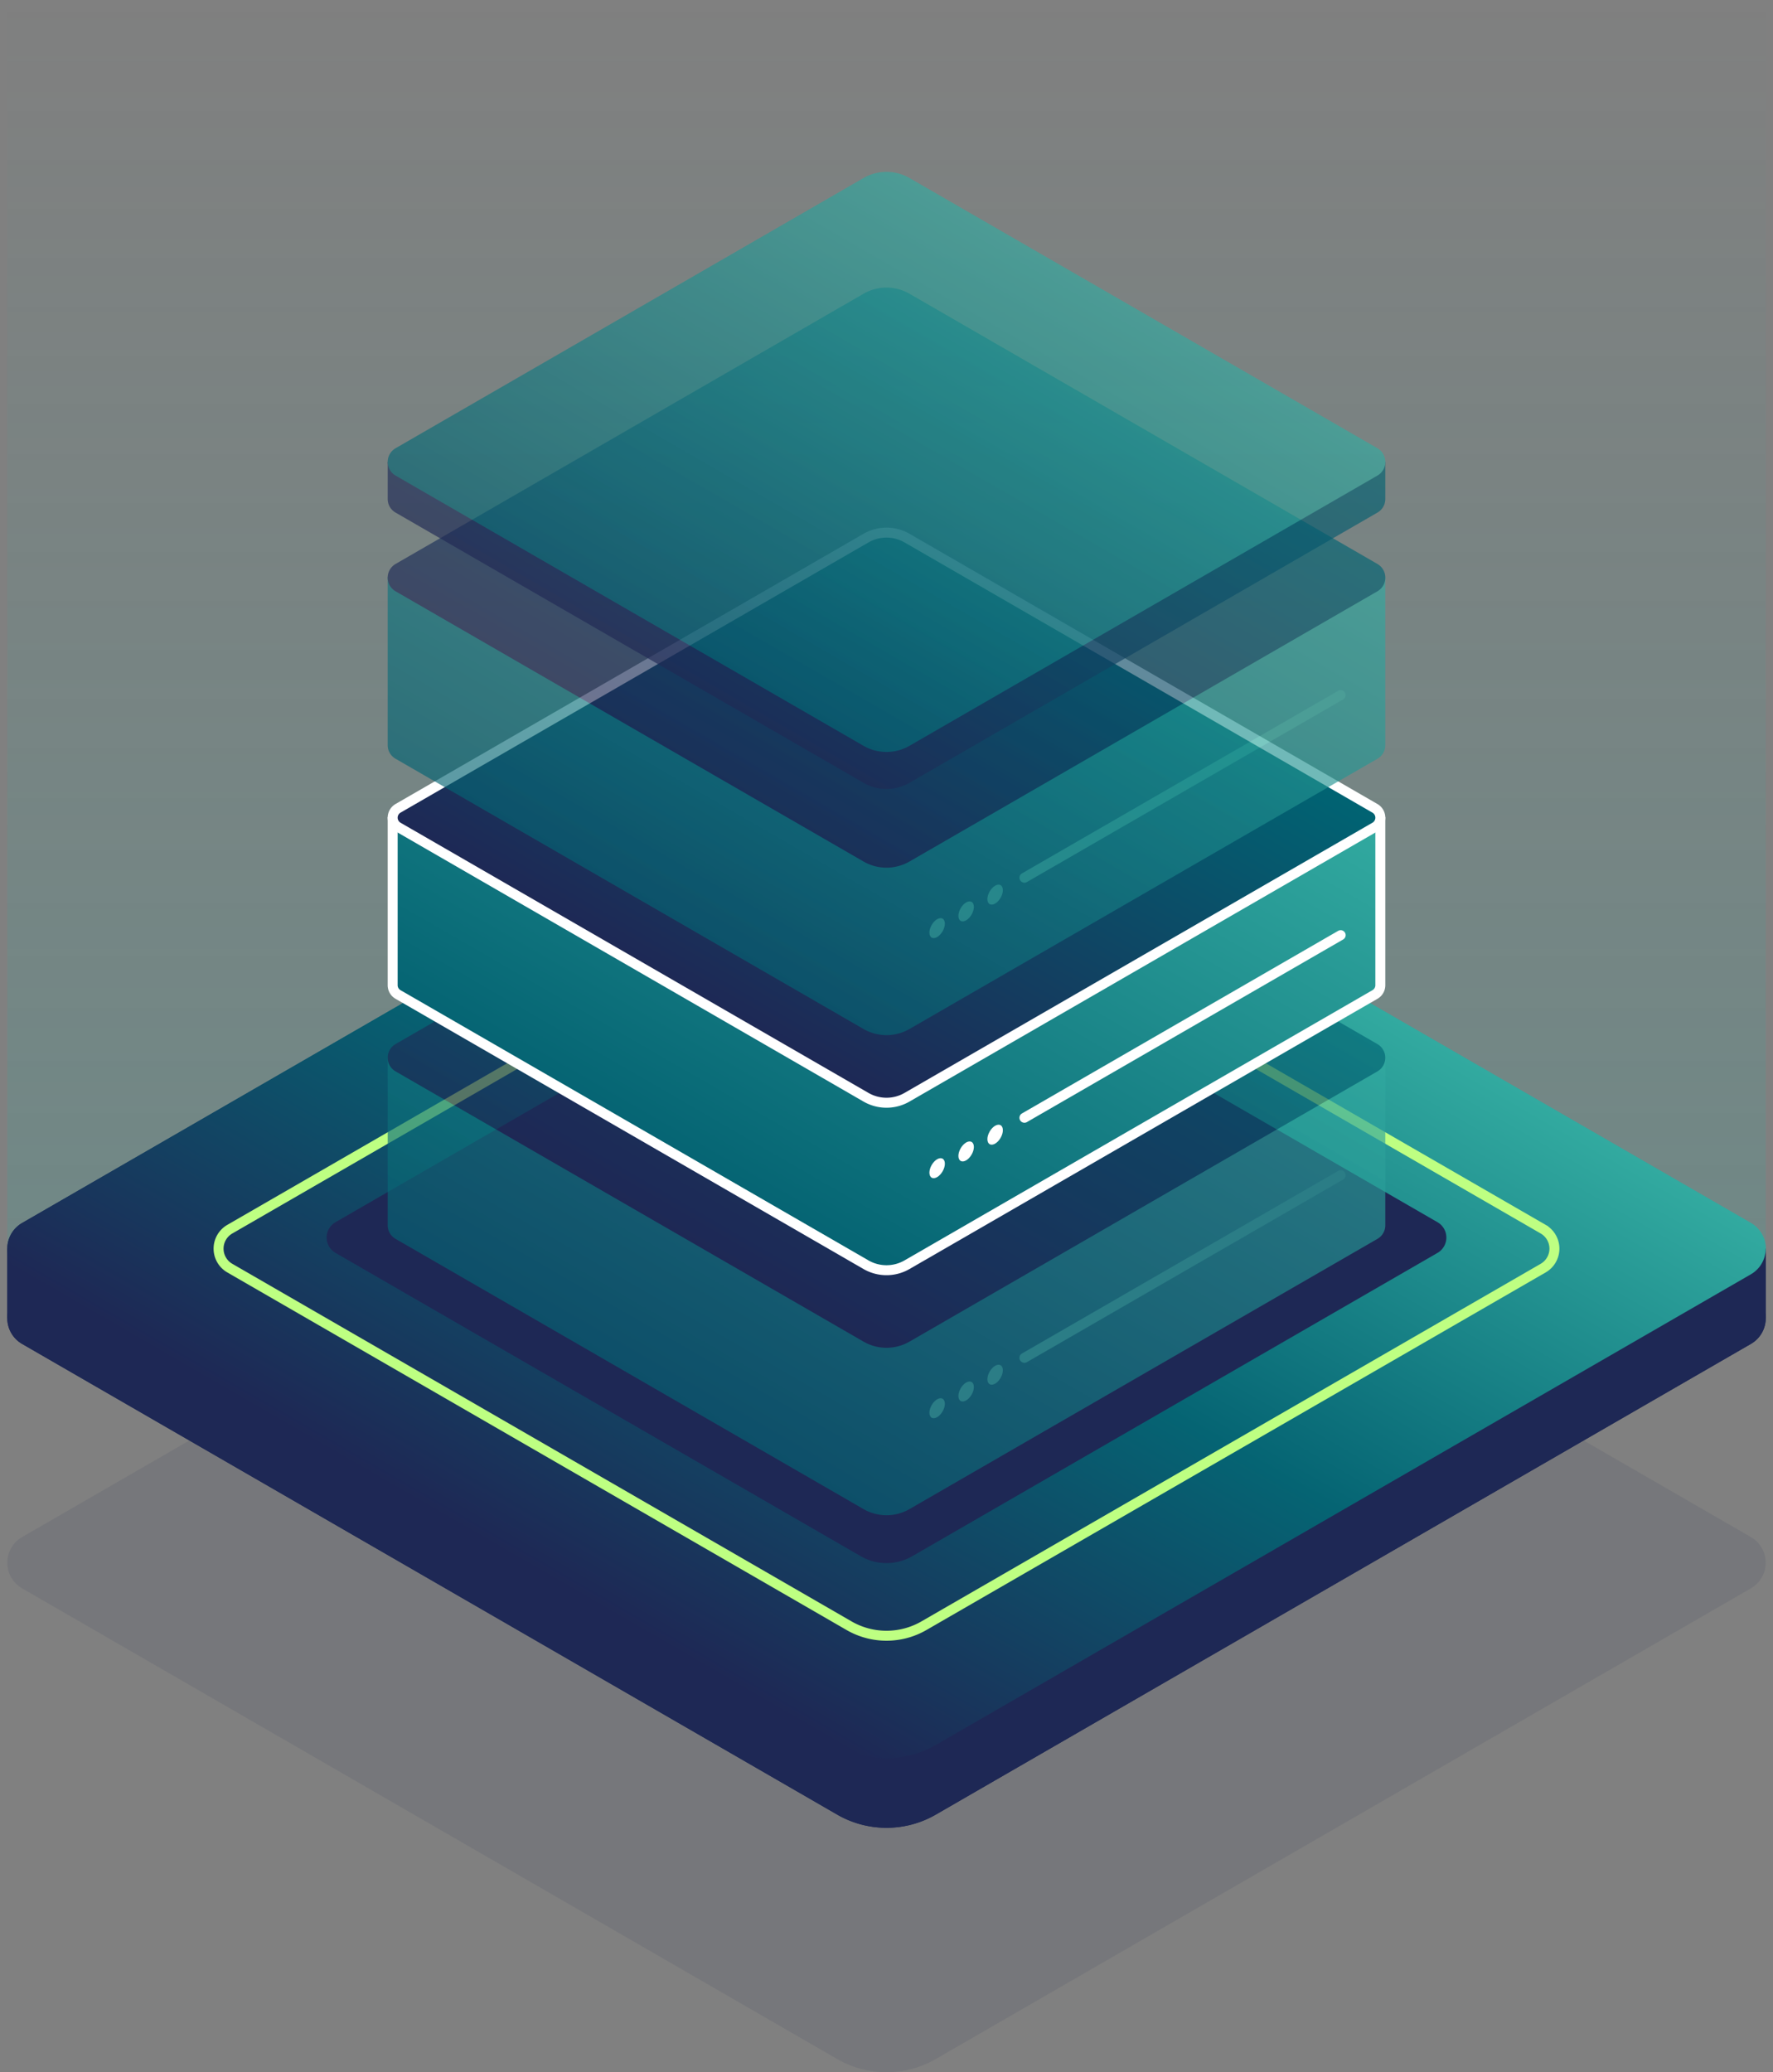 <svg xmlns="http://www.w3.org/2000/svg" xmlns:xlink="http://www.w3.org/1999/xlink" viewBox="0 0 178 208"><rect x="0" y="0" width="178" height="208" fill="#808080" stroke="none"/><defs><linearGradient id="a" x1="89" x2="89" y2="128.826" gradientUnits="userSpaceOnUse"><stop offset="0" stop-color="#32aaa0" stop-opacity="0"/><stop offset="0.609" stop-color="#32aaa0" stop-opacity="0.625"/><stop offset="1" stop-color="#32aaa0"/></linearGradient><linearGradient id="b" x1="111.81" y1="85.824" x2="66.19" y2="164.839" gradientUnits="userSpaceOnUse"><stop offset="0" stop-color="#30a89e"/><stop offset="0" stop-color="#32aaa0"/><stop offset="0.5" stop-color="#056473"/><stop offset="1" stop-color="#1e2855"/></linearGradient><linearGradient id="d" x1="105.265" y1="86.585" x2="72.524" y2="143.294" gradientUnits="userSpaceOnUse"><stop offset="0" stop-color="#32aaa0"/><stop offset="1" stop-color="#056473"/></linearGradient><linearGradient id="e" x1="101.916" y1="83.798" x2="76.084" y2="128.54" gradientUnits="userSpaceOnUse"><stop offset="0" stop-color="#006473"/><stop offset="1" stop-color="#1e2855"/></linearGradient><linearGradient id="f" x1="105.003" y1="63.127" x2="72.853" y2="118.811" xlink:href="#d"/><linearGradient id="g" x1="101.666" y1="60.136" x2="76.334" y2="104.012" xlink:href="#e"/><linearGradient id="h" x1="105.265" y1="38.395" x2="72.524" y2="95.104" xlink:href="#d"/><linearGradient id="i" x1="101.916" y1="35.608" x2="76.084" y2="80.349" xlink:href="#e"/><linearGradient id="j" x1="102.417" y1="25.198" x2="75.373" y2="72.038" xlink:href="#e"/><linearGradient id="k" x1="101.916" y1="23.993" x2="76.084" y2="68.735" xlink:href="#d"/></defs><title>illu_dedizierteServer</title><rect x="0.732" width="176.536" height="128.826" style="opacity:0.2;fill:url(#a)"/><path d="M175.782,159.428l-81.83,47.245a9.907,9.907,0,0,1-9.905,0L2.218,159.429a2.972,2.972,0,0,1,0-5.147l81.83-47.245a9.907,9.907,0,0,1,9.905,0l81.829,47.245A2.971,2.971,0,0,1,175.782,159.428Z" style="fill:#1e2855;opacity:0.1"/><rect x="148.245" y="125.332" width="29.023" height="6.988" style="fill:#1e2855"/><rect x="0.732" y="125.332" width="29.023" height="6.988" style="fill:#1e2855"/><path d="M175.782,134.893l-81.83,47.245a9.907,9.907,0,0,1-9.905,0L2.218,134.894a2.972,2.972,0,0,1,0-5.147L87.515,80.5a2.97,2.97,0,0,1,2.971,0l85.3,49.246A2.971,2.971,0,0,1,175.782,134.893Z" style="fill:#1e2855"/><path d="M175.782,127.905l-81.83,47.244a9.9,9.9,0,0,1-9.905,0L2.218,127.905a2.972,2.972,0,0,1,0-5.147l81.83-47.244a9.9,9.9,0,0,1,9.905,0l81.829,47.244A2.972,2.972,0,0,1,175.782,127.905Z" style="fill:url(#b)"/><rect x="148.245" y="125.332" width="29.023" height="6.988" style="fill:#1e2855"/><rect x="0.732" y="125.332" width="29.023" height="6.988" style="fill:#1e2855"/><path d="M175.782,134.893l-81.83,47.245a9.907,9.907,0,0,1-9.905,0L2.218,134.894a2.972,2.972,0,0,1,0-5.147L87.515,80.5a2.97,2.97,0,0,1,2.971,0l85.3,49.246A2.971,2.971,0,0,1,175.782,134.893Z" style="fill:#1e2855"/><path d="M175.782,127.905l-81.83,47.244a9.9,9.9,0,0,1-9.905,0L2.218,127.905a2.972,2.972,0,0,1,0-5.147l81.83-47.244a9.9,9.9,0,0,1,9.905,0l81.829,47.244A2.972,2.972,0,0,1,175.782,127.905Z" style="fill:url(#b)"/><path d="M154.927,127.286,92.762,163.177a7.524,7.524,0,0,1-7.524,0l-62.165-35.89a2.257,2.257,0,0,1,0-3.91L85.238,87.486a7.524,7.524,0,0,1,7.524,0l62.165,35.891A2.257,2.257,0,0,1,154.927,127.286Z" style="fill:none;stroke:#beff82;stroke-miterlimit:10"/><path d="M144.318,125.759,91.592,156.2a5.186,5.186,0,0,1-5.185,0L33.682,125.759a1.779,1.779,0,0,1,0-3.081L86.408,92.237a5.186,5.186,0,0,1,5.185,0l52.725,30.441A1.779,1.779,0,0,1,144.318,125.759Z" style="fill:#1e2855"/><g style="opacity:0.65"><path d="M139.078,106.107H111.441L91.31,94.484a4.621,4.621,0,0,0-4.62,0L66.559,106.107H38.922v16.871h0a1.571,1.571,0,0,0,.792,1.373L86.69,151.472a4.621,4.621,0,0,0,4.62,0l46.976-27.121a1.571,1.571,0,0,0,.792-1.373h0Z" style="fill:url(#d)"/><path d="M138.286,107.541,91.31,134.663a4.621,4.621,0,0,1-4.62,0L39.714,107.541a1.584,1.584,0,0,1,0-2.744L86.69,77.675a4.621,4.621,0,0,1,4.62,0L138.286,104.8A1.584,1.584,0,0,1,138.286,107.541Z" style="fill:url(#e)"/><line x1="134.597" y1="117.96" x2="102.847" y2="136.291" style="fill:none;stroke:#32aaa0;stroke-linecap:round;stroke-miterlimit:10"/><ellipse cx="94.084" cy="141.351" rx="1.099" ry="0.634" transform="translate(-75.371 152.154) rotate(-60)" style="fill:#32aaa0"/><ellipse cx="96.995" cy="139.67" rx="1.099" ry="0.634" transform="translate(-72.46 153.835) rotate(-60)" style="fill:#32aaa0"/><ellipse cx="99.906" cy="137.989" rx="1.099" ry="0.634" transform="translate(-69.549 155.515) rotate(-60)" style="fill:#32aaa0"/></g><path d="M89,127.5a4.126,4.126,0,0,1-2.06-.552L39.964,99.823a1.076,1.076,0,0,1-.542-.94V82.512H66.693L86.94,70.822a4.12,4.12,0,0,1,4.12,0l20.247,11.69h27.271V98.883a1.076,1.076,0,0,1-.542.94L91.06,126.944A4.129,4.129,0,0,1,89,127.5Z" style="fill:url(#f)"/><path d="M89,70.77a3.625,3.625,0,0,1,1.81.485l20.131,11.623.232.134h26.906V98.883a.572.572,0,0,1-.292.506L90.81,126.511a3.62,3.62,0,0,1-3.62,0L40.214,99.389a.575.575,0,0,1-.293-.506V83.012H66.827l.232-.134L87.19,71.255A3.631,3.631,0,0,1,89,70.77m0-1a4.625,4.625,0,0,0-2.31.618L66.559,82.012H38.921V98.883h0a1.568,1.568,0,0,0,.792,1.372L86.69,127.377a4.62,4.62,0,0,0,4.62,0l46.976-27.122a1.568,1.568,0,0,0,.792-1.372h0V82.012H111.441L91.31,70.389A4.62,4.62,0,0,0,89,69.771Z" style="fill:#fff"/><path d="M89,110.687a4.126,4.126,0,0,1-2.06-.552L39.964,83.013a1.084,1.084,0,0,1,0-1.878L86.94,54.013a4.12,4.12,0,0,1,4.12,0l46.976,27.122a1.084,1.084,0,0,1,0,1.878L91.06,110.135A4.129,4.129,0,0,1,89,110.687Z" style="fill:url(#g)"/><path d="M89,53.961a3.625,3.625,0,0,1,1.81.485l46.976,27.122a.584.584,0,0,1,0,1.012L90.81,109.7a3.62,3.62,0,0,1-3.62,0L40.214,82.58a.584.584,0,0,1,0-1.012L87.19,54.446A3.631,3.631,0,0,1,89,53.961m0-1a4.616,4.616,0,0,0-2.31.619L39.714,80.7a1.584,1.584,0,0,0,0,2.744L86.69,110.568a4.62,4.62,0,0,0,4.62,0l46.976-27.122a1.584,1.584,0,0,0,0-2.744L91.31,53.58A4.61,4.61,0,0,0,89,52.961Z" style="fill:#fff"/><line x1="134.597" y1="93.865" x2="102.847" y2="112.196" style="fill:none;stroke:#fff;stroke-linecap:round;stroke-miterlimit:10"/><ellipse cx="94.084" cy="117.255" rx="1.099" ry="0.634" transform="translate(-54.504 140.107) rotate(-60)" style="fill:#fff"/><ellipse cx="96.995" cy="115.575" rx="1.099" ry="0.634" transform="translate(-51.593 141.787) rotate(-60)" style="fill:#fff"/><ellipse cx="99.906" cy="113.894" rx="1.099" ry="0.634" transform="translate(-48.682 143.468) rotate(-60)" style="fill:#fff"/><g style="opacity:0.65"><path d="M139.078,57.917H111.441L91.31,46.294a4.621,4.621,0,0,0-4.62,0L66.559,57.917H38.922V74.788h0a1.568,1.568,0,0,0,.792,1.372L86.69,103.282a4.621,4.621,0,0,0,4.62,0L138.286,76.16a1.568,1.568,0,0,0,.792-1.372h0Z" style="fill:url(#h)"/><path d="M138.286,59.351,91.31,86.473a4.621,4.621,0,0,1-4.62,0L39.714,59.351a1.584,1.584,0,0,1,0-2.744L86.69,29.485a4.621,4.621,0,0,1,4.62,0l46.976,27.122A1.584,1.584,0,0,1,138.286,59.351Z" style="fill:url(#i)"/><line x1="134.597" y1="69.77" x2="102.847" y2="88.101" style="fill:none;stroke:#32aaa0;stroke-linecap:round;stroke-miterlimit:10"/><ellipse cx="94.084" cy="93.16" rx="1.099" ry="0.634" transform="translate(-33.637 128.059) rotate(-60)" style="fill:#32aaa0"/><ellipse cx="96.995" cy="91.48" rx="1.099" ry="0.634" transform="translate(-30.726 129.74) rotate(-60)" style="fill:#32aaa0"/><ellipse cx="99.906" cy="89.799" rx="1.099" ry="0.634" transform="translate(-27.815 131.42) rotate(-60)" style="fill:#32aaa0"/></g><g style="opacity:0.65"><path d="M139.078,46.364h-4.849L91.31,21.585a4.621,4.621,0,0,0-4.62,0L43.771,46.364H38.922v3.715h0a1.57,1.57,0,0,0,.792,1.372L86.69,78.572a4.617,4.617,0,0,0,4.62,0l46.976-27.121a1.57,1.57,0,0,0,.792-1.372h0Z" style="fill:url(#j)"/><path d="M138.286,47.736,91.31,74.858a4.621,4.621,0,0,1-4.62,0L39.714,47.736a1.584,1.584,0,0,1,0-2.744L86.69,17.87a4.621,4.621,0,0,1,4.62,0l46.976,27.122A1.584,1.584,0,0,1,138.286,47.736Z" style="fill:url(#k)"/></g></svg>